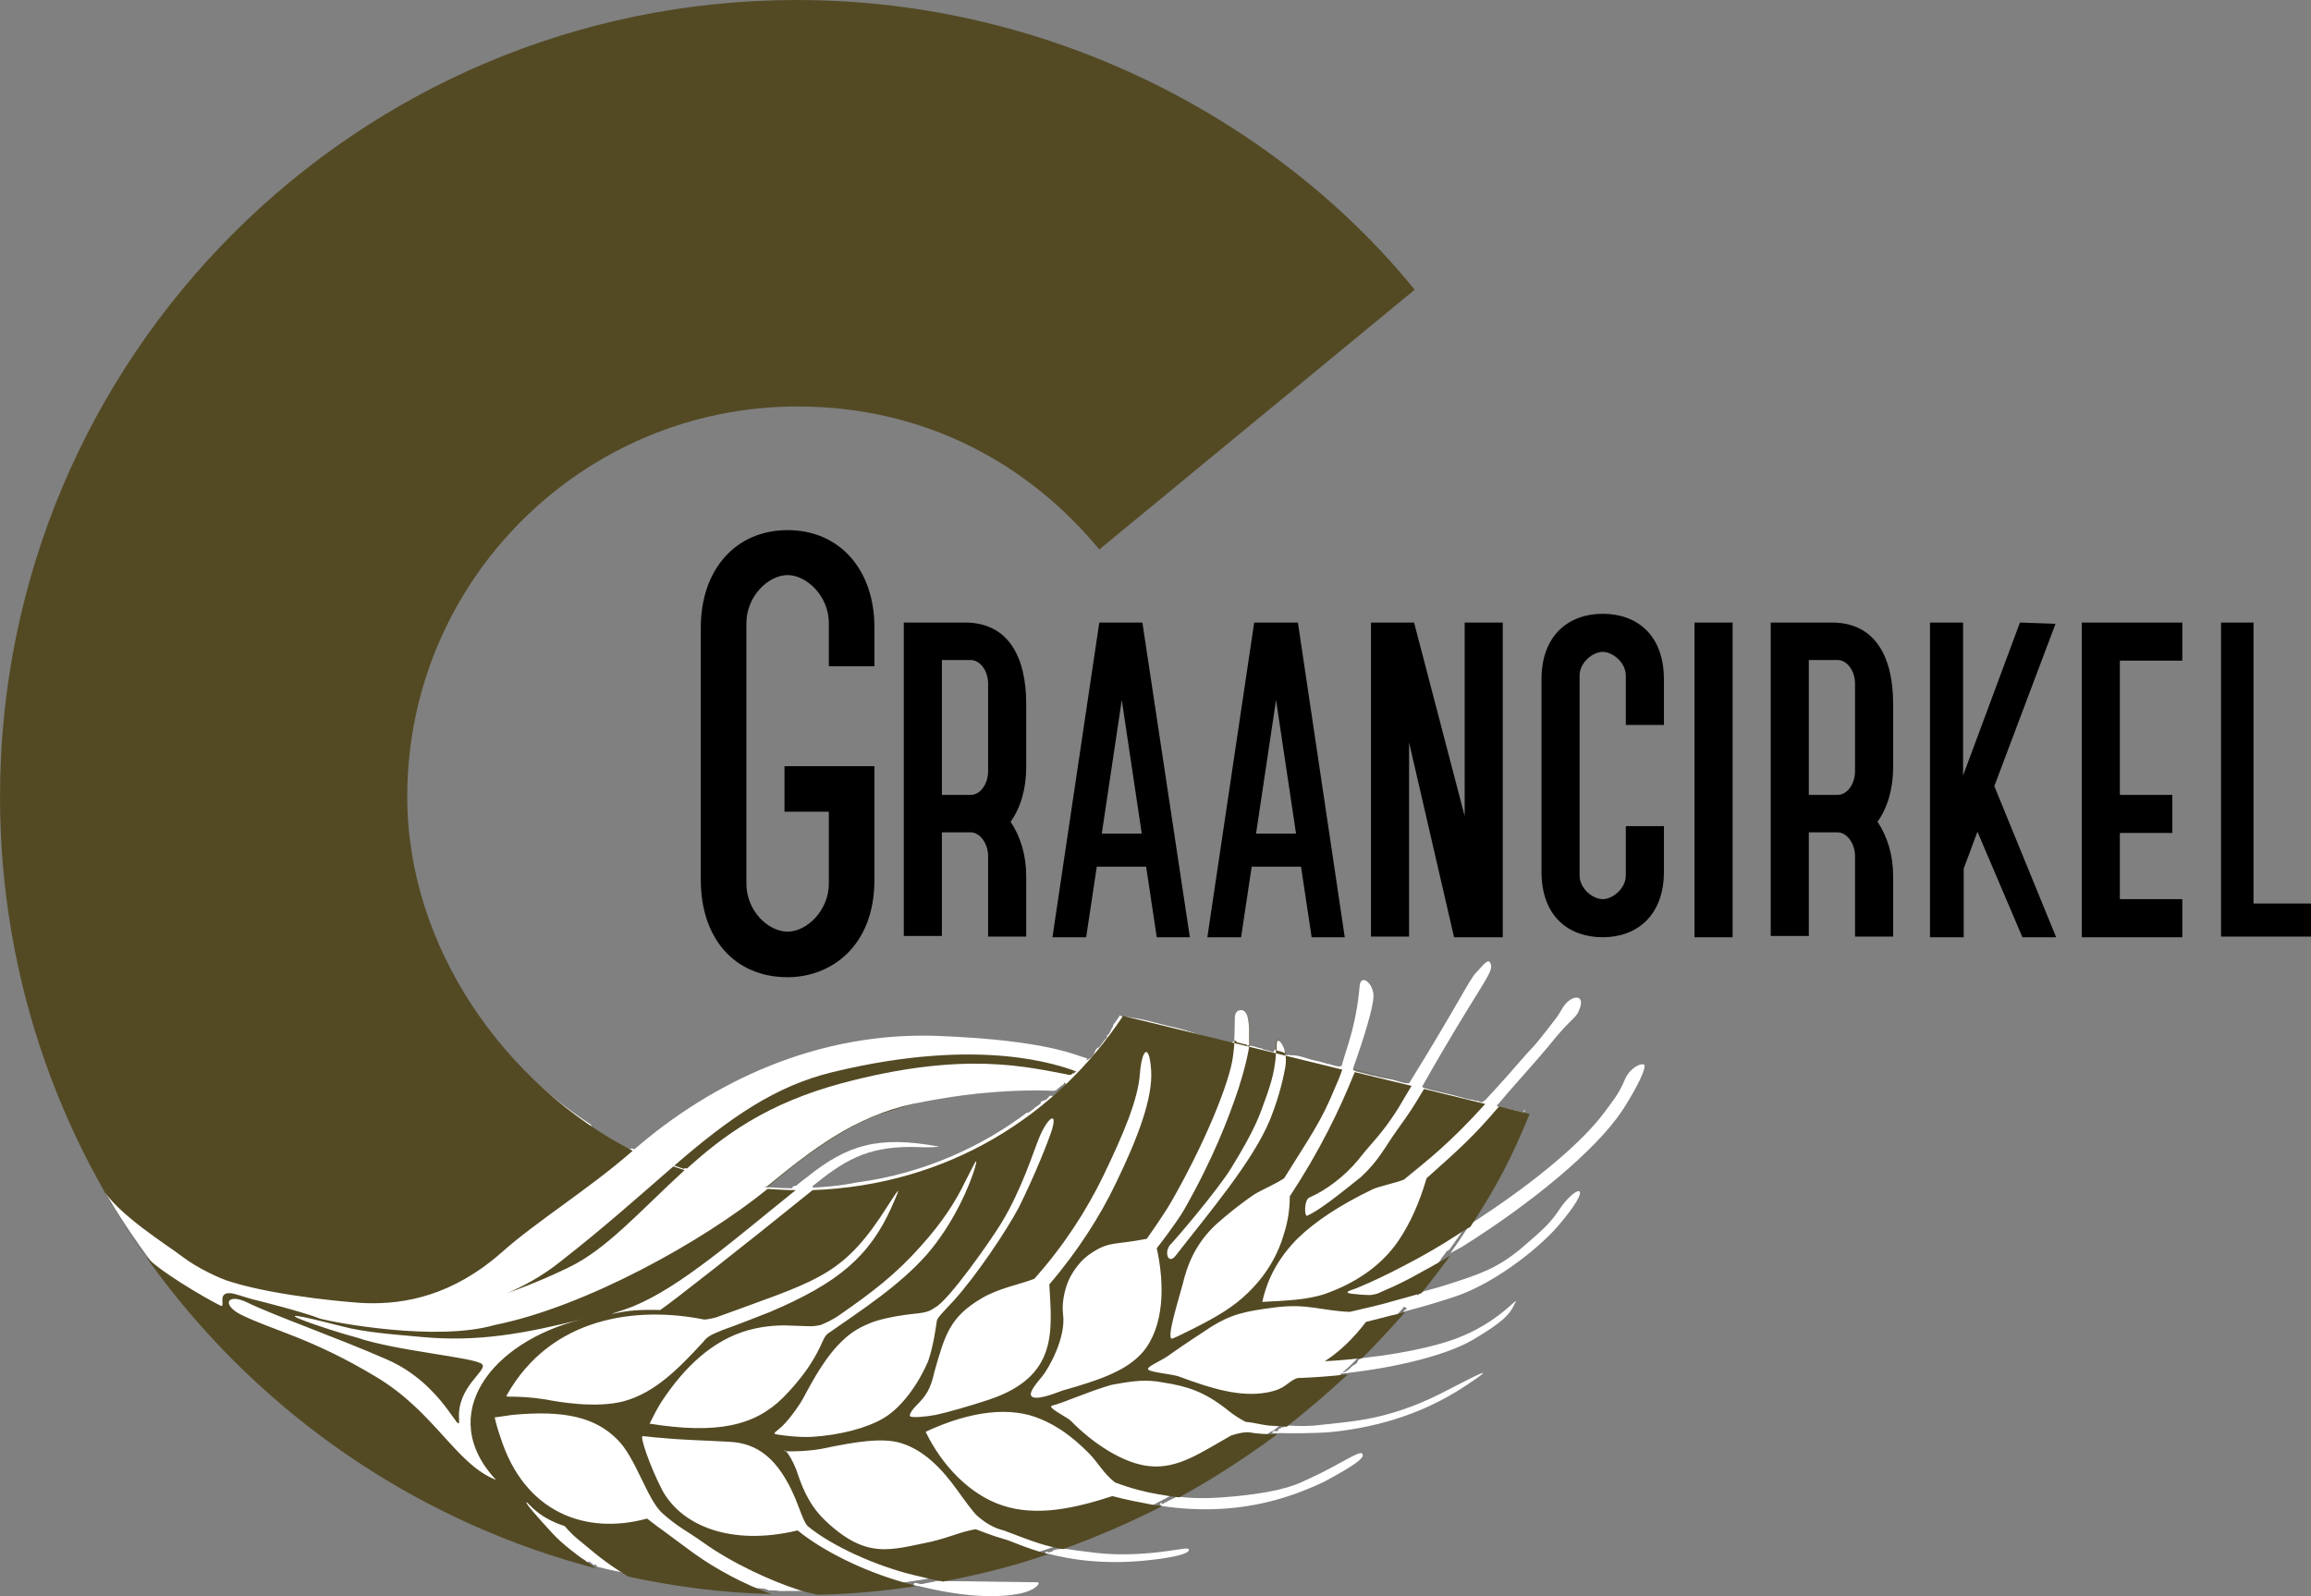 <svg id="Layer_1" xmlns="http://www.w3.org/2000/svg" viewBox="0 0 370 255.6" width="2500" height="1727"><rect x="0" y="0" width="370" height="255.6" fill="#808080" stroke="none"/><style>.st0{fill:#534a24}.st1{fill:#fff}</style><g id="Laag_2"><path class="st0" d="M172.8 170c-.4-.2-.9-.4-1.3-.6-.1 0-.2-.1-.2-.1-.1 0-.2-.1-.3-.1-.5-.1-.9-.4-1.1-.8-1.3-.3-2.8-.6-4.6-.9-.1.1-.3.2-.5.2-1.8-.1-3.8-1.2-5.6-.7h-.4c-2.7-.1-5.2-.4-7.9-.4s-5.3.2-7.9.2c0 .3-.3.6-.7.6-1.9 0-3.9 0-5.8.3-.1 0-.3 0-.4-.1-.1.2-.3.4-.6.3-1.6-.1-3.1.6-4.6.9-.7.1-1.5.3-2.3.4-.1.2-.2.3-.4.4-2 .7-4.1 1.2-6 2-.2.1-.4.1-.5 0-5.9 2.6-12.9 6.6-20.1 12.8 0 0 1.8 1.5 7.9 3.1 0 .1.1.1.2.1h.2c3.1.9 7.4 1.7 13 2.5 0 0 10.8-9.7 19.3-12.1 2.5-.8 4.9-1.5 7.5-2 2.4-.4 4.8-.6 7.2-.9.1 0 .2-.1.3-.1 2.4-.2 4.9-.4 7.3-.5 1.7-.1 3.9.3 5.2-.8.2-.2.5-.2.7-.1.9-.8 2.1-2 3.1-3.4-.3-.1-.5-.2-.7-.2z"/><path class="st1" d="M225.6 209.6c1.6 0 1.9-3.2.3-3.2-1.6 0-1.9 3.2-.3 3.2z"/><path class="st1" d="M227.2 208.3c.2 0 .2-.3 0-.3-.1 0-.1.3 0 .3zM227 207.8c.2 0 .3-.3.1-.3-.3.1-.4.3-.1.3z"/><path class="st1" d="M226.9 207.6c.2.2.4.2.6 0 .1-.1-.2-.3-.3-.1 0 .1 0 .1-.1 0-.1-.2-.3-.1-.2.1z"/><path class="st1" d="M227.3 207.5c.1-.1.2-.3.4-.3s.1-.3-.1-.2c-.3.1-.4.2-.5.4-.2.1.1.2.2.1zM225.2 209.6c0 .1-.3.2-.4.3-.2.1.1.3.2.1.2-.2.3-.2.4-.4.2-.2-.1-.2-.2 0zM103 186.6c.3.2.6.5.9.6.5.2 1.1.3 1.7.4.8 0 1.7-.4 1.9-1.2.2-.8-.4-1.3-1.1-1.4-.1 0-.6-.1-.4 0-.3-.1-.5-.4-.8-.6-1.2-.8-3.7 1.1-2.2 2.2z"/><path class="st1" d="M103.4 186.3c2 0 1.8-2.4-.2-2.4-2-.1-1.8 2.4.2 2.4z"/><path class="st1" d="M101.7 184.6v-.2c-.1-.1 0 0 .1-.1.2-.1.1-.3-.1-.2-.2.1-.3.1-.4.2v.1c0 .1.1.1.1.2 0 .2.3.1.3 0z"/><path class="st1" d="M101.3 184.3l.8-.6.2.3-.7.6zM107.7 186.6s-.1 0 0 0h-.2c-.2 0-.2.3 0 .3h.2c.2.1.2-.3 0-.3zM105.3 185c-.2 0-.2.3 0 .3s.2-.3 0-.3z"/><path class="st1" d="M243.5 178.1c-.5-.2-1.1-.3-1.6-.4 0 0-.1 0-.1-.1h-.1c-.6-.1-1.3-.1-1.8-.4h-.1c-.1 0-.2-.2-.1-.3l-2.2-.5c0 .1-.1.1-.2.1-.2 0-.4 0-.5-.1 0 0-.1 0-.1-.1h-.4c-.3-.1-.6-.2-.9-.2-.5-.1-1-.2-1.5-.4h-.1c-2-.6-4-.9-5.9-1.5 0 0-.1 0-.1-.1s-.1-.1-.1-.1v-.1l-2-.5-.1.1h-.1c-.9 0-1.7-.4-2.6-.6-.9-.2-1.9-.3-2.8-.6h-.1c-.6-.1-1.1-.3-1.7-.4l-1.2-.3s-.1 0-.1-.1h-.1c-.1 0-.1 0-.1-.1h-.1c-.1 0-.1 0-.1-.1s0-.2-.1-.2h-.1l-1.7-.4-.1.1c-.6 0-1.2-.2-1.8-.4h-.1-.1c-.9-.3-1.8-.5-2.7-.7-1-.3-2-.7-3.1-.7h-.1-.2c-.1 0-.1-.1-.2-.1-.1.1-.1.1-.2.1s-.2-.1-.3-.1h-.1v-.1c0-.1-.1-.1-.1-.2s-.2-.1-.3-.1l-.9-.2c0-.1 0-.2-.2-.2-.1 0-.1.1-.2.1v.1c0 .1-.1.2-.3.2-.1 0-.1 0-.2-.1-.4-.1-.7-.2-1.1-.3-.2 0-.3-.1-.3-.2-.1 0-.1.1-.2 0-.5-.1-1-.3-1.5-.4h-.1-.2c-.1 0-.2-.1-.3-.1.1-.1.1-.2 0-.3l-1.3-.3c0-.1 0-.2-.1-.2-.2 0-.4-.1-.6-.2-.1 0-.2.1-.2.2s-.1.3-.3.3c-.1.2-.4.3-.7.2-2.8-.7-5.5-1.8-8.3-2.5-2.8-.6-5.7-1.6-8.5-1.8-.2 0-.4-.1-.5-.2-.2.4-.6.9-1.1 1.6v.2c-.3.4-.4.8-.6 1.1-.1.2-.3.3-.4.4.1.1.1.2 0 .3-.1.1-.1.2-.2.2-.2.2-.3.4-.4.5-.2.3-.4.5-.6.8-.1.1-.2.1-.3.1-.1.1-.1.2-.2.3h-.1c0 .1 0 .2-.1.3-.2.8-1 1.4-1.8 1.5-1 1.1-2.1 2.2-3.3 3.4.5.1.9.7.4 1.1-.6.5-.8 1.1-1.6 1.1h-1v.1c-.2.2-.4.5-.7.6-.3.1-.6.1-.7.4v.2c-.2.1-.4.2-.6.4-.2.1-.4.2-.5.4 0 .1-.1.1-.2.1-.2.2-.4.4-.7.5h-.2c-6.8 5.1-16 9.7-27.4 11.2 0 0-2.6.6-6.9.8.1-.1.1-.2-.1-.3.1-.1 0-.3-.2-.3h-.1c-.1.1-.3.1-.4.1 0 0 0-.1-.1-.1-.1-.1-.4-.1-.6 0 0 0-.1 0-.1.1-.2 0-.4 0-.5.2h-.7c-.1 0-.1.1-.2.1h-.1c-.1 0-.1.1-.1.2-.1 0-.1 0-.1.1-1.4 0-3-.1-4.6-.2l.1-.1c.1 0 .2 0 .4-.1.1-.1.1-.2 0-.3 0 0 0-.1-.1-.1.4-.9-.3-2.3-1.5-1.8-1.9.7-4.3-.3-6.2-.4-.7 0-1.1.4-1.2.9-.4-.1-.9-.2-1.3-.3-.5-.2-1-.1-1.5-.4h-.2s-.1 0-.1-.1l-.1-.1c-.1 0-.2 0-.4-.1h-.1c0-.1-.1-.1-.1-.1h-.1-.1-.1l-.1.1c-2.7-.9-5.4-1.9-8.3-3.3-.1.1-.2.1-.3.1-.1 0-.2.1-.3.1-.2.1-.5.1-.7.1h-.4c-.2 0-.4-.1-.7-.2-1.3-.8-2.8-1.6-3.7-2.9-.2-.3-.4-.7-.5-1-3.2-2.1-6.5-4.6-9.7-7.6l-69.6 15.2c.5.6.8 1.4 1.1 2v.1c.1.2.1.4.2.5.1.1.1.2.1.3v.1c3.8 6.6 14.5 23.1 33.2 37.7.2-.9 1.2-1.6 2.1-1 3 1.8 5 4.9 7.6 7.2.6.3 1.2.6 1.7 1 .4.3.8.6 1 1l1.5.9c.2 0 .3 0 .4.1.7.1 1.3.3 2 .6.1.1.2.3 0 .3s-.4.1-.5.1c2 1.1 4.1 2.2 6.2 3.3 3.9 2 7.7 3.6 12 4.5 3.1.7 5.9 1.6 8.4 3.3.1 0 .3-.1.5-.1.7 0 1.1.4 1.3.8-.1-.2 0-.4.2-.3.3.1.5.3.7.5H95.3c.2 0 .2.1.2.2 0 0 .1 0 .1.1 1.5.4 2.9.7 4.4 1 .2 0 .3 0 .5.1-.1-.2.1-.4.2-.2l.3.3c-.1-.8.3-1.7 1.4-1.6 3.1.3 6.2.9 9.4 1.2 2.8.3 5.1.9 7.5 2.4.1.1.3.2.4.3h.2c0-.1.1-.3.3-.2 1 .3 2 0 2.9.5h.2c.5 0 1 0 1.5.1 1.9 0 3.8 0 5.9-.1-.5-.9.3-2.4 1.7-2.2 3.3.6 6.7.4 10 1.1.1 0 .2 0 .3.1 13.5-1.7 29.5-5.7 45.7-14.7-.2 0-.2-.3 0-.3h.1c.2 0 .3-.1.5-.2 0 0 0-.1.1-.1.1-.1.2-.1.3-.1.2-.1.4-.3.6-.4.1 0 .1-.1.2-.1.2-.1.4-.3.5-.4.4-.3.8-.3 1.2-.5.1-.1.2-.1.3-.2.1-.1.2-.1.4-.2.2-.2.4-.3.6-.5.1-.1.2 0 .3.1 0-.1 0-.1.1-.2.9-.5 1.8-1.1 2.7-1.7.4-.2.8-.6 1.2-.7.2-.1.4-.3.5-.4 0-.1 0-.2.1-.2.2-.1.5-.2.7-.3 0-.1.1-.2.2-.2.3 0 .6-.2.8-.4 0-.1 0-.2.1-.2.6-.2.9-.6 1.4-.9.3-.2.6-.4.9-.5-.2 0-.2-.3-.1-.3.6-.2 1.1-.7 1.7-1h.1l.1-.1c.5-.4 1-.8 1.6-1.2-.1 0-.2-.3 0-.3.7-.2 1.2-.9 1.8-1.2.4-.2.6-.5.9-.8.1-.1.3-.1.4-.2 0 0 0-.1.1-.1v-.1c.5-.5 1.1-.9 1.6-1.3.5-.5 1.4-.7 1.6-1.4 0-.1.1-.1.1-.1.2-.2.4-.4.7-.6.3-.2.7-.4.8-.7 0-.1.2-.1.3-.1.1-.1.1-.3.2-.4.1-.1.3-.2.4-.3h.1c0-.1 0-.1.1-.2l.3-.3c.1-.1.2-.1.3-.2l.1-.1c.8-.7 1.6-1.5 2.4-2.4-.2 0-.3-.2-.1-.3.1 0 .1-.1.2-.2l.2-.2c.1-.1.2-.2.4-.3-.1-.1-.1-.2 0-.3.5-.3.7-.8 1-1.2.1-.1.2 0 .3.1v.2c2.3-2.4 4.8-5.2 7.5-8.5h-.1c-.2 0-.2-.3 0-.3h.1v-.1c.3-.5.6-1 1.1-1.3.3-.2.4-.5.6-.9.1-.1.4-.3.5-.4 0 0 0-.1.1-.1 0 0 0-.1.1-.1-.1-.1-.1-.2 0-.2.3-.2.5-.5.7-.8.1-.1.2-.3.3-.4v-.1c.3-.3.5-.7.8-1 0-.1 0-.2.1-.2h.1s0-.1.1-.1l.1-.1h.1c1-1.4 2.1-2.9 3.1-4.5v-.1l-.1.1h-.1c-.1 0-.2-.1-.1-.2.1 0 .1-.1.2-.1l.1-.1c.3-.1.4-.8.6-1.1.1-.2.2-.3.4-.4 0-.1.1-.1.1-.2.1-.1.1-.2.2-.3 0-.1 0-.1.1-.2s.2-.3.2-.4c.1-.1.1-.3.2-.4l.3-.3v-.2c.2-.3.3-.6.5-.9.2-.3.5-.5.7-.8l.1-.1c.1-.2.1-.4.2-.6.1-.2.3-.3.4-.5v-.1c.1-.3.2-.5.3-.7l.3-.3v-.1c.1-.3.2-.5.4-.7h.1c.1-.3.2-.6.4-.8v-.1c.1-.2.2-.4.4-.6v-.1c.1-.1.1-.2.2-.3v-.1c.1-.3.2-.6.4-.9 0-.1.1-.2.2-.3 0-.1.1-.2.1-.3v-.1c.2-.4.4-.9.6-1.3.2-.3.3-.7.4-1-.1-.1-.1-.1 0-.2s.1-.2.2-.3c.2-.2.3-.5.4-.8.1-.2.1-.5.2-.7v-.3c.1-.2.1-.4.1-.6.1-.2.2-.3.4-.5-.1.5-.4.5-.7.4z"/><path class="st1" d="M170.2 173.2l-.3.3c-.1.1-.3.2-.5.3-.2.1-.5.4-.6.6-.1.2.2.3.3.2.2-.2.4-.4.7-.6.1-.1.2-.2.3-.2l.3-.3c.1-.1 0-.4-.2-.3zM215.8 170.9c-.2-.1-.3-.1-.5-.2s-.4.2-.2.3c.2.1.4.2.6.2.2.1.3-.2.1-.3z"/><path class="st0" d="M172.1 171.5c-.1 0-.1 0-.2.1 0 0-.1 0-.1.1h-.1-.1c-.1 0-.2.1-.2.1-.1 0-.1.1-.1.2 0 0 0 .1.1.1h.1c.1 0 .1 0 .1-.1 0 0 .1 0 .1-.1h.2c.1 0 .1-.1.1-.1.1 0 .1 0 .1-.1.2.1.2-.2 0-.2z"/><path class="st1" d="M129.9 190.1c.3-.2.6-.5.9-.7 5.1-4.1 8.9-5.9 16.1-5.7 1.1.1 4 0 3.3-.1-9.5-1.7-14.4-.4-21.1 5-.7.5-1.3 1-2 1.6h.4c.9 0 1.7-.1 2.4-.1zM133.3 171.7c23.9-5.8 36.4-1 38.8-.2.9-.8 1.4-1.1 2-2-1.6-.3-5.8-2.9-24-3.6-19-.7-36 7.2-48.8 18.4 2.8 1.4 3.5 1.6 6.4 2.6 9.2-8 16.5-13 25.6-15.2z"/><path class="st1" d="M146.1 176.8c11.9-2.5 20.5-2.2 22.7-2.1.8-.8 2-1.8 2.7-2.5-7-1.3-17-4-36.8 1.3-11.8 3.2-18.8 8.2-25.1 14 4.2 1.3 8.6 2.1 13.2 2.5 7.3-6 14.1-11.2 23.3-13.2zm29.7-10.4zM247.8 167.7c4.2-5.3 4.5-4.3 5.2-6.4.7-2.3-1.7-1.8-2.8.1-1.1 1.8-.5.9-2.4 3.4-2.9 3.7-1.6 1.9-4.9 5.7-2.4 2.8-3.4 3.8-5.3 5.9l2.2.5c1.9-2.3 6.1-6.9 8-9.2zM165.9 253.4l-15.1-.2-3.6.6c.1-.1 0-.2-.1-.2-.2 0-.4-.1-.6-.1-.2 0-.2.3 0 .3.1 0 .2 0 .3.1h-.1c7.4 1.9 12.7 2 16.1 1.4 3.2-.5 4.1-2.1 3.1-1.9zM190 248c-.7-.1-7.2 1.5-14.5.7-2.4-.3-4-.5-5.3-.7h-.1-.1-.1c-.1 0-.1 0-.1.1-.3-.1-1.1.2-1.2.2-.1 0-.1.1-.1.2-.2 0-.4.1-.6.1-.1 0-.2-.1-.3-.1-.2 0-.3.3-.1.3h.2c3.8 1 9.1 1.8 15.9 1.1 7.8-.8 7-1.9 6.4-1.9zM218.1 232.8c-.4-.6-4 2-8.5 4-1.7.8-3.8 2-11.5 2.8-3.1.3-6 .5-9.5.1h-.1-.1-.1c-.1 0-.1 0-.1.1-.1 0-.1 0-.1.1h-.1l-.6.3c-.2.1-.5.2-.7.4h-.1s-.1 0-.1.1h-.1c-.1 0-.1 0-.1.1-.1 0-.1 0-.1.1h-.1-.1c-.1 0-.1 0-.2.1 0 .1 0 .2.2.2h.1c11.6 1.7 20-1.1 25.9-3.9 5.8-3.1 6.5-4 6.1-4.5zM231.6 222.7c-2.7 1.4-7 3.5-13 4.6-2.3.4-4.3.6-8.1 1-1.4.1-2.6.1-4.2 0h-.5c-.1 0-.1 0-.1.1-.1 0-.1 0-.1.1-.1 0-.1 0-.1.1H205.2s-.1 0-.1.1c-.2.1-.4.1-.5.4 0 .1 0 .2.1.2-.1.1-.2.1-.3.2 2.9.1 6.3 0 8.1-.1 6.7-.6 14.7-2.5 22.2-7.5 5.9-3.9 1-1.3-3.1.8zM232.8 207.7c5.9-1.9 13-7.2 16.6-11.3 6.1-7.1 3.1-6.8.4-2.9-1.6 2.4-2.5 3.2-6.1 6.3-4 3.4-7 4.3-11.6 5.8-1.5.5-3 .9-4.5 1.3-.8 1-1.7 2.1-2.6 3.1 2.7-.7 5.4-1.5 7.8-2.3zM234.3 213.9c-2.7 1.2-8.1 2.7-16.2 3.6h-.1c-.1.1-.2.1-.3.2-.1 0-.1 0-.2.1-.1 0-.1.1-.1.2-.1.1-.1.2-.2.3 0 0 0 .1-.1.1-.1.1-.3.2-.5.3-.4.3-.6.7-1.1.9-.2.1 0 .3.1.3 8.6-1 16.4-3 20.5-5.5 4.7-2.8 5.6-4 6.2-5.2 1.5-2.7-1.2 1.8-8 4.7zM260.1 173c-.9 2.2-2.1 3.6-3.2 5.1-3.3 4.5-10.7 11-21.6 18-1 1.6-2 3.1-3.1 4.6.7-.4 1.3-.7 2-1.1 11-6.9 21.3-15.4 25.5-21.7 1.4-2.1 3.6-6 3.6-7.1.2-.9-2.3-.1-3.2 2.2zM238.7 154.5c-.3-1.4-1.4.3-2.4 1.3s-2.9 5.1-10.7 17.7l2.1.5c9-15.9 11.4-18.1 11-19.5zM219.9 159.7c.1-2.2-2-3.8-2.2-1.9-.3 3.3-.8 6-1.8 9.3-.5 1.5-.7 2.3-1.1 3.6l1.8.5c2-5.6 3.2-9.8 3.3-11.5z"/><path class="st0" d="M81.2 207.1c2.5-.9 5.9-2.2 9.8-4.1 6.1-2.9 11.4-9 18.6-15.6l-1.8-.6c-5.3 4.6-11.1 9.8-17.9 15.1-3.2 2.6-6.4 4.2-8.7 5.2z"/><path class="st0" d="M40.5 208.1c-1.5-.4-3-1-3.7-1-2.1-.1-.6 2.4-1.5 2-2.6-1.3-10.5-5.9-12.3-8.3-2.6-3.7-4.6-7-6.7-10.6 2.5 4.3 10.5 9.2 13.1 11.2 2.1 1.6 5.8 3.4 7.6 3.9 7.7 2.4 20.4 3.4 21.6 3.4 6.2.2 13.9-1.2 21.8-8.2 5.5-4.9 13.8-10 20.9-16.2-20.2-10.4-36.1-32.4-36.1-56.7 0-34.5 28-62.5 62.5-62.5 20.4 0 37 9.2 48.3 22.9l50.5-41.6C205 19.9 168.9 0 127.6 0 57.1 0 0 57.1 0 127.6 0 187 40.5 236.9 95.5 251.2c-3-2-5.7-4.1-7.2-5.8-2.4-2.6-4.3-4.8-4-4.8.3 0 1.7 2.4 6.1 3.8 0 0 1.1 1.3 2 2 2.7 2.2 4.1 3.6 8.2 6.1 7.4 1.6 15.1 2.6 22.9 2.8-4.4-1.6-8.9-4-12.5-6.6-1.8-1.3-3.5-2.6-5-3.7-.9-.6-1.7-1.3-2.4-1.8-9.9 2.7-19.7-1-23.5-13.1-.3-.8-.7-2.2-.9-3.1l2.8-.4c8.4-.8 13.3.4 16.8 3.9 3 2.9 4.8 9.7 7.3 11.9 2.5 2.2 3.9 2.8 6.3 4.5 5 3.6 11.2 6.3 15.1 7.6 1.1.4 2.2.6 3.4.9 5.4-.1 10.7-.6 15.9-1.4-.7-.2-1.5-.4-2.2-.6-6.3-1.8-12.7-4.9-16.9-8.3-10.9 2.6-18.7-.9-21.7-6.5-2.1-4.1-3.6-8.7-3.1-8.6 1.3.1 1.6.2 3.2.3 3 .3 7.1.4 10.6.6 4.6.2 7.9 2.7 10.6 9 .7 1.7 1.4 3.9 2 4.5 4 3.3 11.1 6.4 16.8 7.8 1.7.4 3.3.8 4.8 1.1 5.8-1.1 11.5-2.5 16.9-4.4-3.7-1-6.1-2.2-7-2.4-1.8-.5-4.6-1.6-4.6-1.6-2.7.5-3.8 1.2-7.1 2-6.5 1.3-10.4 3-17.2-3.6-2.6-2.6-3.6-5.5-4.4-7.9-.5-1.3-1.3-2.7-1.7-3-.2 0-.3 0-.2-.1.1 0 .1 0 .2.1.9.1 3.8 0 5.9-.4 5.2-1.1 9.6-1.8 12.5-.9 3.7 1.1 6.6 4.1 9.1 7.6 1 1.4 2.6 3.6 3.2 4.1.2.1 1.7 1.7 4.2 2.3 5 1.9 6.6 2.5 9.5 3 5.5-2 10.8-4.3 15.9-6.9-.5-.1-1-.1-1.5-.2-2.1-.4-4.3-.8-6.5-1.4-6.1 2-12.2 3.3-17.6 1.5-5.2-1.7-9.7-6.4-12.3-11.8 7.3-3.4 13.7-4.1 18.5-2 2.6 1.1 4.9 2.7 7.6 5.4 1.5 1.5 2.3 3.2 4.2 4.7 2.6 1 5.1 1.6 6.9 1.9 1.2.2 2.3.4 3.4.5 5.5-3 10.7-6.4 15.7-10.1-1.8 0-3.4-.1-4.4-.3-.7-.1-1.8.1-3 .5-4.8 2.7-8.5 5.4-13.1 4.9-4.1-.4-9-3.6-12.6-7.3-.5-.5-4-2.2-2.9-2.4 1.7-.4 5.6-2.2 9.4-3.3 3.7-.7 5.6-.9 8.3-.4 3.8.6 6.5 1.4 10.2 4.3 1.2 1 2.1 1.5 3 2 1.2.1 2.7.5 3.7.6 1.1.1 2 .1 2.9.2 3.4-2.7 6.7-5.5 9.8-8.4-2.7.3-5.4.5-8.1.6-1.8.7-1.7 1.7-4.8 2.3-4.3.8-8.9-.6-14-2.5-1.2-.5-5.2-.7-5.1-1.3.1-.5 2.3-1.3 3.7-2.4 2.4-1.7 4.9-3.3 6.4-4.3 3.2-2 5.4-2.5 10.1-3.1 5.3-.7 7.4.5 12.1.7 2.5-.6 4.9-1.1 7.2-1.8 1.5-.4 2.9-.8 4.3-1.2 1.6-2 3.1-4 4.6-6-2 1.2-4.2 2.4-6.4 3.6-2.9 1.5-2.7 1.3-5.1 2.4-.2.1-1 .3-1.4.3-.8 0-2-.1-2.8-.2-1.9-.2.3-.7.7-.9 2.9-1.2 4.9-2.2 7.6-3.6 2.9-1.5 5.7-3.1 8.3-4.8.8-.5 1.5-1 2.3-1.4 4.3-6.6 6.6-11 9.5-18.1l-4.9-1.2c-4 4.7-6.1 6.6-11.6 11.5-1.1 3.8-2.6 7.2-4.5 10-2.7 4-6.9 6.8-11.7 8.5-2.9 1-6.4 1.1-10.1 1.3.8-3.7 2.6-7.1 5.7-10.2 2.8-2.7 6.7-5.3 11.9-7.8 1-.5 4-1.1 5.1-1.6 3.9-3.2 7.2-5.7 13-12.1l-9.8-2.4c-2 3.3-1.9 3.2-4.4 6.7-2 2.8-2.8 4.7-5.7 7.4-3.5 2.8-6.6 5.3-8.6 6.2-.5.2-.5-2.5.3-2.9 2.6-1.1 5.7-3.4 7.9-6.1 2.1-2.7 3.7-4 6.3-8.1.7-1.2 1.5-2.5 2.2-3.7l-9.1-2.2c-2.4 6-5.6 12.6-10.4 19.9 0 1.7-.2 3.7-.9 5.9-.9 3.2-2.8 6.9-6.5 10.2-2.4 2.2-5.8 4-9.7 5.9-.6.3-1.2.6-1.8.8-.8-.2.9-5.6 1.8-8.9.6-2.5 1.8-6.2 5.4-9.5 1.6-1.4 3.5-3 6-4.7 1.3-.8 3.3-1.6 4.8-2.6 4.1-6.6 5.9-9 8.1-14.4.4-.9.8-1.8 1.2-3 0 0-32.9-8.1-35.1-8.6-10.6 16-28 27.1-49.7 27.9-11 8.9-23.1 18.4-24.4 19.2-3.3-.1-5.2.1-7.1.5-1.8.4.8-.3 2.8-1.1 7.6-3.1 16.4-10.9 26-18.6-1.5 0-3-.1-4.5-.2-10.3 8.4-29.2 18.9-43.7 21.8-9.3 2.7-25.7-.4-27.9-1-2.5-1-9.1-2.7-10.8-3.1zm14.2 4.3c3.8 1 8.3 1.3 12.6 1.7 9.3.9 16.9-.6 25.8-2.8-14.5 3.6-23.4 15.3-13.7 25.7-6.4-2.5-9.8-10.9-19.2-16.5-10.3-6.2-16.4-7.4-21.5-9.9-3.3-1.6-2.4-3.6.9-2 4.3 2.1 14.3 5.6 22.3 9.1 9.2 4 11.8 12.7 11.6 9.6-.4-5.2 4.6-7.8 3.7-8.8-.9-1.1-13.7-2.1-20.1-4.3-4-1-18.7-6-2.4-1.8zm45.2 12c-4.5 1.2-10.6.1-12.7-.3-4.6-.7-6.3-.2-6.1-.6 7.1-12.7 20.9-14.3 31.5-12.2.2.1 1.2-.1 2-.3 15.5-5.7 19.8-6.4 26.3-16 3.2-4.9 3.6-5.7 1.9-1.8-3.6 8.1-8.7 12.3-19.5 16.9-2.3.9-4.8 1.9-7.6 2.9-1.4.6-2.4.9-3.1 1.9-3.8 4.1-7.6 8.1-12.7 9.5zm4.1 3.6c.6-1.2 1.2-2.4 1.9-3.5 3.7-5.6 8.2-9.9 14-11.5 2.6-.7 5-.8 6.8-.7.6 0 2.1.1 3.1.1.5 0 1.2-.1 1.6-.2.7-.3 1.9-.8 3-1.6 5.2-3.6 9-6.5 13-11 3.7-4.1 5.7-7.4 7.2-10.5 1-1.9 2.2-4.6 1.5-2.1-.8 2.7-3.3 8.8-7.7 13.9-4.4 5-10.6 9-15.6 12.5-.2.1-.6.4-.9 1-.2.4-.8 1.9-1.8 3.5-1.4 2.4-3.7 4.9-4.7 5.9-4.6 4.6-10.7 5.9-21.4 4.2zm37.5-.9c-2.7 1.6-6.9 2.7-11.3 3-1.1.1-3.1 0-4.6-.2-.9-.1-1.5-.2-1.6-.3-.1-.1.3-.4.9-.9 1.1-.9 2.8-3.2 3.6-4.6.9-1.6 2.9-5.7 5.6-8.6 1.7-1.8 3-2.7 5.2-3.6 1.4-.6 4.2-1.2 7.1-1.5 2.1-.2 2.6-.5 3.3-1 2.2-1.1 9.1-11 10.6-13.5 3.3-5.4 5.2-11.6 6-13.5 1.3-3.3 3.1-4.7 2.1-1.4-.5 1.6-2.7 7.2-5.3 12.4-1.9 3.6-6.7 10.8-10.4 14.9-1.3 1.4-2.7 2.8-2.7 3.2-.1.6-.5 3.9-1.4 6.5-1.5 3.5-4.1 7.3-7.1 9.1zm16.7-2.9c-2.7.9-6.5 2-8.4 2.4-1.6.3-3.9.5-4.1.2-.1-.2.1-.8 1.1-1.8 1.4-1.4 2.2-2.5 2.8-5.3 1.7-6 2.5-8.8 7.6-11.8 2.7-1.6 6.1-2.2 8.4-3.1 4.9-5.5 8.4-11.1 10.9-16.2 3.5-7.2 5.7-12.6 6-16.6.3-4 1.5-5.1 1.8-.6.3 4.4-2.1 10.8-5.7 18.2-2.4 5-5.9 10.6-10.6 16.1.4 7.4 1.5 14.8-9.8 18.5zm24.8-7.7c-2.5 2.9-6.5 4.4-12.9 6.2-.6.2-3.4 1.4-4.6 1.1-1.2-.3.2-2 1.3-3.3 1.1-1.3 3.9-6.3 3.4-10-.2-1.5.1-3.9 1.1-5.9.6-1.1 1.7-2.9 3.7-4.1 2.7-1.7 3.4-1.1 8.6-2.1 0 0 2.7-3.8 3.9-5.9 5.3-9.2 9.4-19.2 9.9-23.3.7-5-.2-6.9 1-7.3 1.1-.4 1.7.8 1.7 4.5 0 1.7-1 5.4-1.8 7.9-1.6 4.8-4.1 11.3-8.7 19.4-1.2 2.1-4.3 6.1-4.4 6.2 1.3 5.9 1.2 12.5-2.2 16.6zm4.6-17.4c.5-.5 7.2-8.3 9.5-12 4-6.5 4.6-8.6 5.5-11.1.8-2.2 1.8-5.1 1.7-8.7-.1-2 2 .4 1.5 3.5-.2 1.1-.8 4.4-2.5 8.6-2.8 6.7-9.8 14.9-15 21.6-1.3 1.8-2.1-.7-.7-1.9z"/><path class="st0" d="M187.5 213.9h.1c0 .1 0 .1-.1 0zM218.7 211.7c-1.9 2.5-4.1 4.7-6.6 6.3 2.1-.1 4.1-.3 6-.5 2.4-2.4 4.7-4.9 6.9-7.4-.4.1-.8.2-1.1.3-1.8.4-3.5.9-5.2 1.3zM214.7 170.8l1.9.4 9 2.3 2.1.5 16.9 4.2M244.8 178.2l-5-1.2"/><g><path d="M333.3 99.7h16.1v6.1h-10v21.5h8.4v6.1h-8.4V144h10v6.1h-16.1V99.7zM126.1 156.5c-8.4 0-13.9-6.1-13.9-15.6v-40.4c0-9.3 5.6-15.6 13.9-15.6s13.9 6.3 13.9 15.6v6.2h-7.3v-6.9c0-4.4-3.6-7.7-6.6-7.7-3.1 0-6.6 3.4-6.6 7.7v41.7c0 4.4 3.5 7.7 6.6 7.7 3.1 0 6.6-3.4 6.6-7.7V130h-7.1v-7.3H140v18.2c0 10.7-7 15.6-13.9 15.6zM144.7 99.7h9.8c7 0 9.8 5.6 9.8 13v10.2c0 3.4-.9 6.5-2.5 8.7 1.6 2.4 2.5 5.4 2.5 8.7v9.7h-6.1v-12.9c0-2-1.3-3.8-2.8-3.8h-4.6v16.6h-6.1V99.7zm6.1 27.6h4.6c1.6 0 2.8-1.8 2.8-3.8v-14c0-2.1-1.3-3.8-2.8-3.8h-4.6v21.6zM283.5 99.7h9.8c7 0 9.8 5.6 9.8 13v10.2c0 3.4-.9 6.5-2.5 8.7 1.6 2.4 2.5 5.4 2.5 8.7v9.7H297v-12.9c0-2-1.3-3.8-2.8-3.8h-4.6v16.6h-6.1V99.7zm6.1 27.6h4.6c1.6 0 2.8-1.8 2.8-3.8v-14c0-2.1-1.3-3.8-2.8-3.8h-4.6v21.6zM190.5 150.1h-5.3l-1.7-11.3h-7.9l-1.7 11.3h-5.4l7.5-50.4h6.9l7.6 50.4zm-14.1-16.6h6.4l-3.2-21.4-3.2 21.4zM215.3 150.1H210l-1.7-11.3h-7.9l-1.7 11.3h-5.4l7.5-50.4h7l7.5 50.4zm-14.2-16.6h6.4l-3.2-21.4-3.2 21.4zM225.6 118.9V150h-6.1V99.7h6.9l8.1 31v-31h6.1v50.4h-7.8l-7.2-31.2zM256.6 144c1.6 0 3.7-1.7 3.7-3.8v-7.9h6.1v7.3c0 7.1-4.4 10.5-9.8 10.5s-9.8-3.3-9.8-10.5v-30.8c0-7.1 4.4-10.5 9.8-10.5s9.8 3.3 9.8 10.5v7.3h-6.1v-7.9c0-2.1-2.1-3.8-3.7-3.8s-3.7 1.7-3.7 3.8v32c0 2.1 2.1 3.8 3.7 3.8zM271.3 99.7h6.1v50.4h-6.1V99.7zM309 99.7h5.3v24.5l9.1-24.5 5.7.2-9.8 26 9.9 24.2h-5.4l-7.2-16.9-2.2 5.9v11H309V99.7zM355.5 99.7h5.3v45h9.3v5.3h-14.5V99.7z"/></g><path class="st1" d="M122.8 189.9s-.6.4-1.1.7c-.5.3-.1-.4-.1-.4l.9-.6.3.3zM200 165.1c0-1.4-.3-2.4-.3-2.4-.4-1.2-1.2-.9-1.2-.9-.9.1-.8 1.4-.8 1.4 0 1.1-.1 3.4-.1 3.4l.3.1c0 .1 0 .1.1.2.2.1.5.1.7.2.3.1.6.1.9.2 0 .1.1.3.3.1.1 0 .1-.1.1-.2v-.1-2zM205.7 168.5c0-.5-.4-1.2-.4-1.2-.2-.4-.5-.6-.5-.6-.2-.1-.3 0-.3 0-.1.2-.1.6-.1.6v.8c0 .1.1.2.2.2.3 0 .7.2 1 .3 0 .2.1.1.1-.1zM216.4 171h-.1c-.4-.1-.8-.3-1.3-.3h-.1c-.1 0-.1 0-.1.1-.1.1-.1.3.1.3h.1c.4.1.8.3 1.3.3h.2c.1 0 .1 0 .2-.1-.1-.2-.1-.3-.3-.3zM227.6 173.7c-.1 0-.1 0-.1.1 0 0 0-.1-.1-.1-.4-.2-.9-.2-1.3-.3-.1 0-.1 0-.2.1h-.1c-.2 0-.2.3 0 .3.1 0 .1 0 .1-.1h.1c.4.1.9.2 1.3.3H227.6c.1 0 .1-.1.1-.2 0 0 0-.1-.1-.1zM238 177.2c-.2 0-.2.3 0 .3s.2-.3 0-.3zM239.7 176.7c-.1 0-.1 0 0 0h-.2-.1-.1-.1l-.1-.1s0-.1-.1-.1c-.3 0-.6-.1-.8-.1h-.1l-.1-.1h-.1-.1l-.1.1-.1-.1c-.2 0-.2.3 0 .3.1 0 .1 0 .1-.1l.1.1h.1l.1.1c.2 0 .5.1.7.1h.1c0 .1.1.1.1.1h.1l.1.1H239.4c.5 0 .5-.3.3-.3zM215.7 219.9l.1-.2-1.5.1v.2zM204.6 229.2h-.1-.1-.1-.1H203.9c-.2 0-.3.3-.1.3H204.7c.1 0 .1-.3-.1-.3zM185.9 240.7c-.2 0-.2.3 0 .3s.2-.3 0-.3zM150.7 253.2h-.2-.1-.1-.5c-.1 0-.1 0-.1.1h-.1c-.8.1-1.6.4-2.4.4-.1 0-.1 0-.1.1l-.1-.1c-.2 0-.3-.1-.5-.1-.2-.1-.3.3-.1.3.2 0 .3.1.5.1.1 0 .1 0 .2-.1l.1.1c.8 0 1.6-.3 2.4-.4.1 0 .1 0 .1-.1h.5c.1 0 .2.1.2.1h.2c.3-.1.3-.4.1-.4z"/></g></svg>